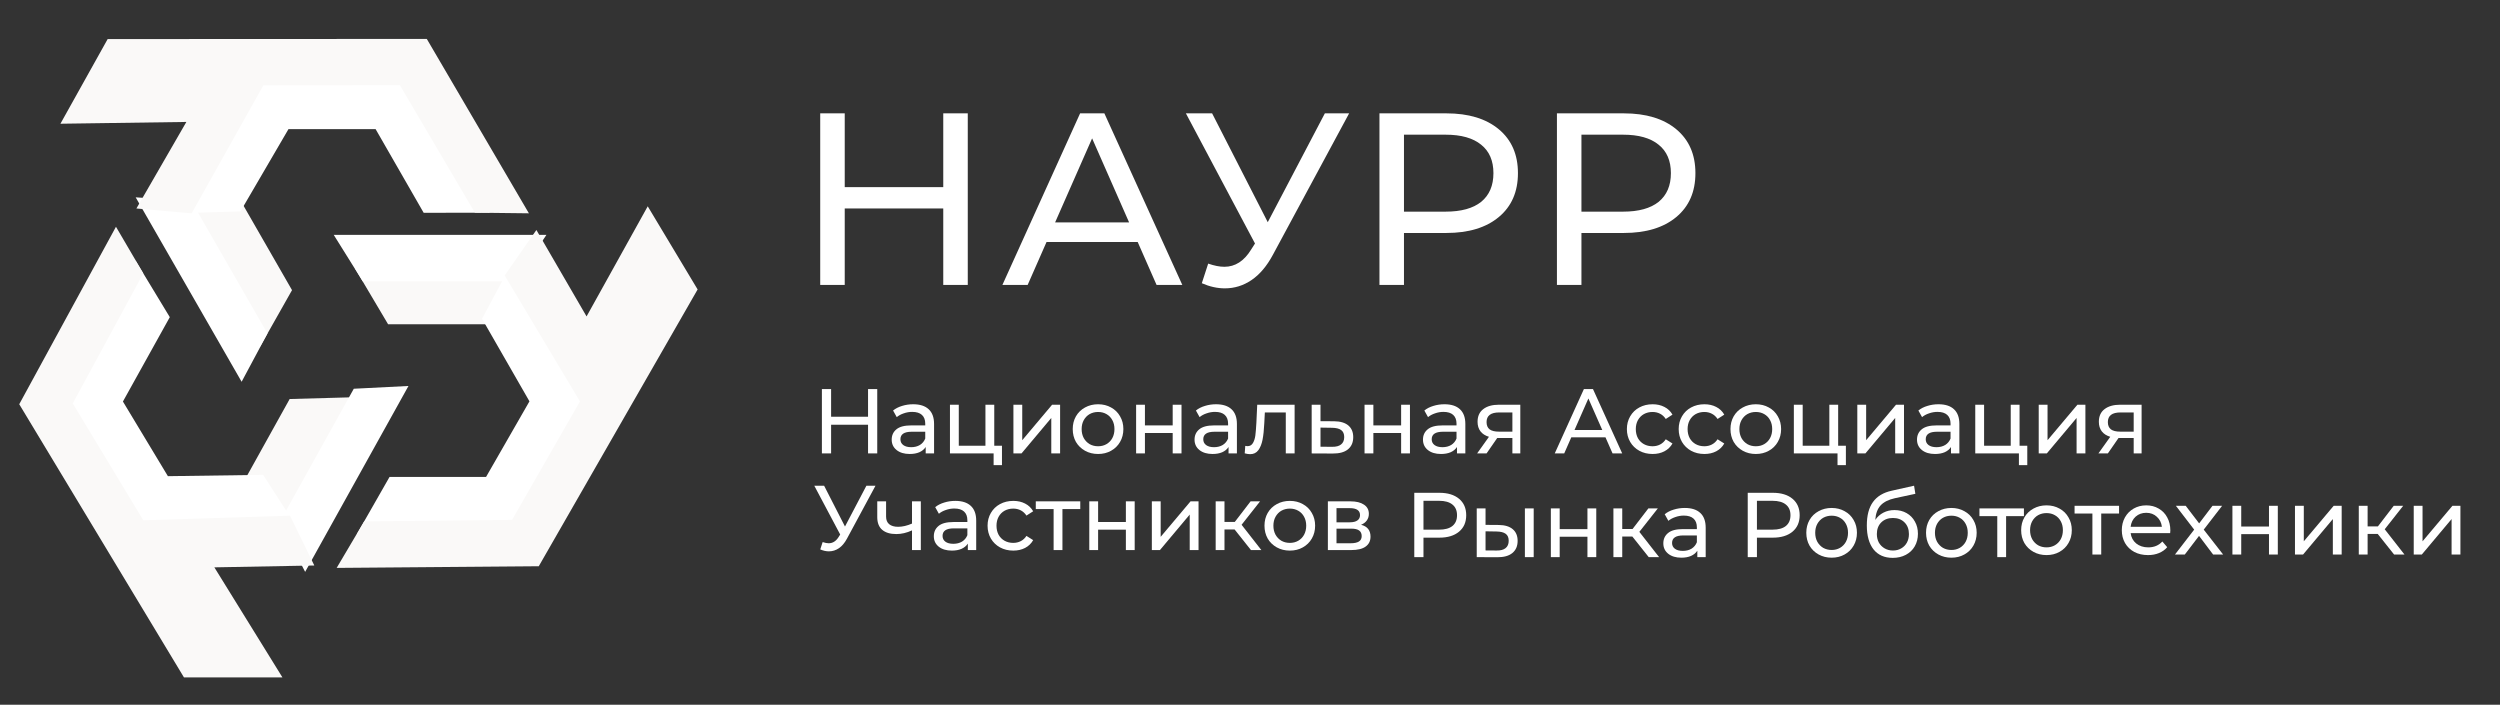 <?xml version="1.0" encoding="UTF-8"?> <svg xmlns="http://www.w3.org/2000/svg" viewBox="0 0 175.00 49.33" data-guides="{&quot;vertical&quot;:[],&quot;horizontal&quot;:[]}"><rect x="0" y="0" width="175.00" height="49.33" fill="#333333" stroke="none"/><defs></defs><mask x="0" y="0" width="816" height="230" data-from-defs="true" maskUnits="userSpaceOnUse" maskContentUnits="userSpaceOnUse" id="tSvgb16c7cb4d0"><path fill="white" width="816" height="230" id="tSvgae8aa87462" title="Rectangle 1" fill-opacity="1" stroke="none" stroke-opacity="1" d="M0 0H175V49.326H0Z" style="transform-origin: 87.5px 24.663px;"></path></mask><path fill="#faf9f8" stroke="#faf9f8" fill-opacity="1" stroke-width="1" stroke-opacity="1" id="tSvg1522eaed205" title="Path 1" d="M19.043 37.141C18.46 36.203 17.877 35.266 17.294 34.328C18.388 32.36 19.482 30.392 20.575 28.423C21.697 28.392 22.818 28.361 23.939 28.33C22.307 31.267 20.675 34.204 19.043 37.141Z" mask="url(#tSvgb16c7cb4d0)"></path><path fill="#ffffff" stroke="#ffffff" fill-opacity="1" stroke-width="1" stroke-opacity="1" id="tSvga6641a0a13" title="Path 2" d="M11.308 22.212C10.711 21.226 10.114 20.24 9.517 19.254C7.899 22.24 6.281 25.225 4.663 28.211C6.395 31.054 8.127 33.898 9.858 36.741C13.236 36.697 16.614 36.652 19.992 36.607C19.378 35.653 18.764 34.698 18.149 33.743C15.924 33.774 13.699 33.805 11.473 33.836C10.324 31.93 9.176 30.023 8.027 28.117C9.121 26.149 10.214 24.181 11.308 22.212Z" mask="url(#tSvgb16c7cb4d0)"></path><path fill="#ffffff" stroke="#ffffff" fill-opacity="1" stroke-width="1" stroke-opacity="1" id="tSvgecd2fdd4fc" title="Path 3" d="M21.377 38.972C20.964 38.17 20.551 37.368 20.138 36.566C21.781 33.61 23.424 30.653 25.067 27.697C25.951 27.652 26.834 27.608 27.718 27.563C25.604 31.366 23.491 35.169 21.377 38.972Z" mask="url(#tSvgb16c7cb4d0)"></path><path fill="#faf9f8" stroke="#faf9f8" fill-opacity="1" stroke-width="1" stroke-opacity="1" id="tSvgea7f56412d" title="Path 4" d="M8.133 16.89C8.573 17.642 9.014 18.394 9.455 19.146C7.809 22.181 6.163 25.217 4.517 28.252C6.263 31.144 8.008 34.036 9.754 36.929C13.167 36.822 16.58 36.715 19.992 36.607C20.398 37.438 20.803 38.268 21.209 39.099C18.845 39.143 16.482 39.187 14.118 39.231C15.703 41.793 17.288 44.355 18.873 46.917C16.968 46.917 15.063 46.917 13.159 46.917C9.414 40.706 5.668 34.495 1.923 28.283C3.993 24.485 6.063 20.688 8.133 16.89Z" mask="url(#tSvgb16c7cb4d0)"></path><path fill="#ffffff" stroke="none" fill-opacity="1" stroke-width="1" stroke-opacity="1" id="tSvgd335b281be" title="Path 5" d="M67.744 7.935C67.744 11.938 67.744 15.942 67.744 19.945C67.172 19.945 66.6 19.945 66.028 19.945C66.028 18.16 66.028 16.376 66.028 14.592C63.729 14.592 61.43 14.592 59.131 14.592C59.131 16.376 59.131 18.16 59.131 19.945C58.559 19.945 57.987 19.945 57.415 19.945C57.415 15.942 57.415 11.938 57.415 7.935C57.987 7.935 58.559 7.935 59.131 7.935C59.131 9.656 59.131 11.378 59.131 13.099C61.43 13.099 63.729 13.099 66.028 13.099C66.028 11.378 66.028 9.656 66.028 7.935C66.6 7.935 67.172 7.935 67.744 7.935Z" mask="url(#tSvgb16c7cb4d0)"></path><path fill="#ffffff" stroke="none" fill-opacity="1" stroke-width="1" stroke-opacity="1" id="tSvg178dd87c124" title="Path 6" d="M79.639 16.942C77.511 16.942 75.384 16.942 73.257 16.942C72.816 17.943 72.376 18.944 71.936 19.945C71.347 19.945 70.757 19.945 70.168 19.945C71.981 15.942 73.794 11.938 75.607 7.935C76.173 7.935 76.739 7.935 77.306 7.935C79.124 11.938 80.943 15.942 82.761 19.945C82.161 19.945 81.561 19.945 80.96 19.945C80.52 18.944 80.079 17.943 79.639 16.942ZM79.038 15.57C78.175 13.608 77.311 11.647 76.448 9.685C75.584 11.647 74.721 13.608 73.857 15.57C75.584 15.57 77.311 15.57 79.038 15.57Z" mask="url(#tSvgb16c7cb4d0)"></path><path fill="#ffffff" stroke="none" fill-opacity="1" stroke-width="1" stroke-opacity="1" id="tSvg1280f64af85" title="Path 7" d="M94.439 7.935C92.66 11.235 90.882 14.535 89.103 17.835C88.68 18.624 88.182 19.213 87.61 19.602C87.038 19.991 86.415 20.185 85.74 20.185C85.214 20.185 84.676 20.065 84.127 19.825C84.276 19.367 84.425 18.91 84.573 18.452C84.997 18.601 85.374 18.675 85.706 18.675C86.461 18.675 87.084 18.275 87.576 17.474C87.667 17.331 87.759 17.188 87.85 17.045C86.238 14.009 84.625 10.972 83.012 7.935C83.624 7.935 84.236 7.935 84.848 7.935C86.146 10.474 87.444 13.014 88.743 15.553C90.075 13.014 91.408 10.474 92.74 7.935C93.306 7.935 93.873 7.935 94.439 7.935Z" mask="url(#tSvgb16c7cb4d0)"></path><path fill="#ffffff" stroke="none" fill-opacity="1" stroke-width="1" stroke-opacity="1" id="tSvg2a1f565751" title="Path 8" d="M101.246 7.935C102.801 7.935 104.025 8.307 104.917 9.05C105.81 9.794 106.256 10.817 106.256 12.121C106.256 13.425 105.81 14.449 104.917 15.192C104.025 15.936 102.801 16.308 101.246 16.308C100.257 16.308 99.267 16.308 98.278 16.308C98.278 17.52 98.278 18.732 98.278 19.945C97.706 19.945 97.134 19.945 96.562 19.945C96.562 15.942 96.562 11.938 96.562 7.935C98.123 7.935 99.685 7.935 101.246 7.935ZM101.194 14.815C102.281 14.815 103.11 14.586 103.682 14.129C104.254 13.66 104.54 12.991 104.54 12.121C104.54 11.252 104.254 10.589 103.682 10.131C103.11 9.662 102.281 9.428 101.194 9.428C100.222 9.428 99.25 9.428 98.278 9.428C98.278 11.223 98.278 13.019 98.278 14.815C99.25 14.815 100.222 14.815 101.194 14.815Z" mask="url(#tSvgb16c7cb4d0)"></path><path fill="#ffffff" stroke="none" fill-opacity="1" stroke-width="1" stroke-opacity="1" id="tSvg6c8b1291b6" title="Path 9" d="M113.669 7.935C115.225 7.935 116.449 8.307 117.341 9.05C118.233 9.794 118.679 10.817 118.679 12.121C118.679 13.425 118.233 14.449 117.341 15.192C116.449 15.936 115.225 16.308 113.669 16.308C112.68 16.308 111.69 16.308 110.701 16.308C110.701 17.52 110.701 18.732 110.701 19.945C110.129 19.945 109.557 19.945 108.985 19.945C108.985 15.942 108.985 11.938 108.985 7.935C110.547 7.935 112.108 7.935 113.669 7.935ZM113.618 14.815C114.704 14.815 115.534 14.586 116.105 14.129C116.677 13.66 116.963 12.991 116.963 12.121C116.963 11.252 116.677 10.589 116.105 10.131C115.534 9.662 114.704 9.428 113.618 9.428C112.645 9.428 111.673 9.428 110.701 9.428C110.701 11.223 110.701 13.019 110.701 14.815C111.673 14.815 112.645 14.815 113.618 14.815Z" mask="url(#tSvgb16c7cb4d0)"></path><path fill="#faf9f8" stroke="#faf9f8" fill-opacity="1" stroke-width="1" stroke-opacity="1" id="tSvg10d2b158434" title="Path 10" d="M35.815 19.302C35.279 20.267 34.743 21.232 34.206 22.197C31.955 22.197 29.703 22.197 27.451 22.197C26.879 21.232 26.307 20.267 25.735 19.302C29.095 19.302 32.455 19.302 35.815 19.302Z" mask="url(#tSvgb16c7cb4d0)"></path><path fill="#ffffff" stroke="#ffffff" fill-opacity="1" stroke-width="1" stroke-opacity="1" id="tSvged820e69c2" title="Path 11" d="M27.558 33.885C26.986 34.886 26.414 35.886 25.843 36.887C29.238 36.852 32.634 36.816 36.029 36.78C37.674 33.885 39.318 30.99 40.962 28.094C39.282 25.163 37.602 22.233 35.922 19.302C35.386 20.302 34.85 21.303 34.314 22.304C35.422 24.234 36.53 26.164 37.638 28.094C36.53 30.024 35.422 31.955 34.314 33.885C32.062 33.885 29.81 33.885 27.558 33.885Z" mask="url(#tSvgb16c7cb4d0)"></path><path fill="#ffffff" stroke="#ffffff" fill-opacity="1" stroke-width="1" stroke-opacity="1" id="tSvg153b6f91d73" title="Path 12" d="M37.316 16.942C36.816 17.693 36.315 18.444 35.815 19.194C32.433 19.194 29.051 19.194 25.669 19.194C25.2 18.444 24.732 17.693 24.263 16.942C28.614 16.942 32.965 16.942 37.316 16.942Z" mask="url(#tSvgb16c7cb4d0)"></path><path fill="#faf9f8" stroke="#faf9f8" fill-opacity="1" stroke-width="1" stroke-opacity="1" id="tSvgf4c2b8aea5" title="Path 13" d="M24.448 39.246C24.892 38.496 25.335 37.745 25.778 36.995C29.231 36.959 32.684 36.923 36.137 36.887C37.817 33.956 39.496 31.025 41.176 28.094C39.425 25.163 37.674 22.233 35.922 19.302C36.451 18.544 36.98 17.786 37.509 17.028C38.696 19.073 39.883 21.117 41.069 23.162C42.499 20.588 43.929 18.015 45.358 15.441C46.324 17.05 47.289 18.658 48.254 20.267C44.644 26.557 41.033 32.848 37.423 39.139C33.098 39.175 28.773 39.211 24.448 39.246Z" mask="url(#tSvgb16c7cb4d0)"></path><path fill="#faf9f8" stroke="#faf9f8" fill-opacity="1" stroke-width="1" stroke-opacity="1" id="tSvg3955fa5d60" title="Path 14" d="M13.189 14.501C14.293 14.486 15.397 14.47 16.501 14.454C17.623 16.407 18.744 18.359 19.866 20.312C19.314 21.288 18.762 22.265 18.21 23.241C16.537 20.328 14.863 17.415 13.189 14.501Z" mask="url(#tSvgb16c7cb4d0)"></path><path fill="#ffffff" stroke="#ffffff" fill-opacity="1" stroke-width="1" stroke-opacity="1" id="tSvg1471887f699" title="Path 15" d="M29.947 14.396C31.1 14.394 32.253 14.391 33.406 14.389C31.683 11.462 29.96 8.536 28.238 5.609C24.909 5.625 21.579 5.642 18.25 5.658C16.545 8.575 14.84 11.492 13.136 14.408C14.271 14.375 15.405 14.341 16.54 14.307C17.662 12.385 18.784 10.463 19.905 8.541C22.131 8.54 24.357 8.539 26.582 8.539C27.704 10.491 28.826 12.444 29.947 14.396Z" mask="url(#tSvgb16c7cb4d0)"></path><path fill="#ffffff" stroke="#ffffff" fill-opacity="1" stroke-width="1" stroke-opacity="1" id="tSvg18f538cd837" title="Path 16" d="M10.396 14.375C11.296 14.435 12.196 14.495 13.096 14.555C14.781 17.487 16.466 20.42 18.15 23.352C17.733 24.133 17.315 24.913 16.898 25.693C14.73 21.92 12.563 18.148 10.396 14.375Z" mask="url(#tSvgb16c7cb4d0)"></path><path fill="#faf9f8" stroke="#faf9f8" fill-opacity="1" stroke-width="1" stroke-opacity="1" id="tSvg18a6feee15a" title="Path 17" d="M36.145 14.422C35.274 14.412 34.402 14.401 33.531 14.391C31.78 11.415 30.029 8.439 28.278 5.463C24.899 5.466 21.521 5.469 18.143 5.472C16.474 8.451 14.805 11.43 13.136 14.408C12.215 14.327 11.295 14.246 10.374 14.165C11.556 12.117 12.738 10.07 13.919 8.023C10.976 8.065 8.032 8.107 5.088 8.149C6.002 6.511 6.916 4.873 7.83 3.235C15.083 3.232 22.336 3.228 29.589 3.225C31.775 6.957 33.96 10.69 36.145 14.422Z" mask="url(#tSvgb16c7cb4d0)"></path><path fill="#ffffff" stroke="none" fill-opacity="1" stroke-width="1" stroke-opacity="1" id="tSvg5cb133283e" title="Path 18" d="M61.407 27.236C61.407 28.738 61.407 30.239 61.407 31.74C61.192 31.74 60.978 31.74 60.763 31.74C60.763 31.071 60.763 30.402 60.763 29.733C59.901 29.733 59.039 29.733 58.177 29.733C58.177 30.402 58.177 31.071 58.177 31.74C57.962 31.74 57.748 31.74 57.533 31.74C57.533 30.239 57.533 28.738 57.533 27.236C57.748 27.236 57.962 27.236 58.177 27.236C58.177 27.882 58.177 28.528 58.177 29.173C59.039 29.173 59.901 29.173 60.763 29.173C60.763 28.528 60.763 27.882 60.763 27.236C60.978 27.236 61.192 27.236 61.407 27.236Z" mask="url(#tSvgb16c7cb4d0)"></path><path fill="#ffffff" stroke="none" fill-opacity="1" stroke-width="1" stroke-opacity="1" id="tSvgdf13419bcc" title="Path 19" d="M63.924 28.298C64.396 28.298 64.756 28.414 65.005 28.645C65.258 28.877 65.385 29.222 65.385 29.681C65.385 30.368 65.385 31.054 65.385 31.74C65.19 31.74 64.995 31.74 64.799 31.74C64.799 31.59 64.799 31.44 64.799 31.29C64.696 31.448 64.548 31.571 64.355 31.657C64.167 31.738 63.941 31.779 63.68 31.779C63.298 31.779 62.991 31.687 62.76 31.502C62.532 31.318 62.419 31.075 62.419 30.775C62.419 30.475 62.528 30.235 62.747 30.055C62.966 29.87 63.313 29.778 63.789 29.778C64.115 29.778 64.441 29.778 64.767 29.778C64.767 29.737 64.767 29.696 64.767 29.656C64.767 29.39 64.69 29.186 64.535 29.044C64.381 28.903 64.154 28.832 63.854 28.832C63.652 28.832 63.455 28.866 63.262 28.935C63.069 28.999 62.906 29.087 62.773 29.199C62.687 29.044 62.601 28.89 62.515 28.736C62.691 28.594 62.901 28.487 63.146 28.414C63.39 28.337 63.65 28.298 63.924 28.298ZM63.783 31.303C64.019 31.303 64.222 31.251 64.394 31.148C64.566 31.041 64.69 30.891 64.767 30.698C64.767 30.539 64.767 30.381 64.767 30.222C64.45 30.222 64.132 30.222 63.815 30.222C63.292 30.222 63.03 30.398 63.03 30.749C63.03 30.921 63.096 31.056 63.23 31.155C63.362 31.253 63.547 31.303 63.783 31.303Z" mask="url(#tSvgb16c7cb4d0)"></path><path fill="#ffffff" stroke="none" fill-opacity="1" stroke-width="1" stroke-opacity="1" id="tSvg402f721b06" title="Path 20" d="M70.138 31.2C70.138 31.652 70.138 32.105 70.138 32.557C69.943 32.557 69.748 32.557 69.553 32.557C69.553 32.285 69.553 32.013 69.553 31.74C68.534 31.74 67.516 31.74 66.497 31.74C66.497 30.604 66.497 29.467 66.497 28.33C66.703 28.33 66.909 28.33 67.115 28.33C67.115 29.287 67.115 30.243 67.115 31.2C67.737 31.2 68.359 31.2 68.981 31.2C68.981 30.243 68.981 29.287 68.981 28.33C69.186 28.33 69.392 28.33 69.598 28.33C69.598 29.287 69.598 30.243 69.598 31.2C69.778 31.2 69.958 31.2 70.138 31.2Z" mask="url(#tSvgb16c7cb4d0)"></path><path fill="#ffffff" stroke="none" fill-opacity="1" stroke-width="1" stroke-opacity="1" id="tSvg1382bea4c50" title="Path 21" d="M70.939 28.33C71.145 28.33 71.351 28.33 71.557 28.33C71.557 29.158 71.557 29.986 71.557 30.814C72.254 29.986 72.951 29.158 73.648 28.33C73.834 28.33 74.021 28.33 74.207 28.33C74.207 29.467 74.207 30.604 74.207 31.74C74.002 31.74 73.796 31.74 73.59 31.74C73.59 30.912 73.59 30.085 73.59 29.257C72.895 30.085 72.2 30.912 71.505 31.74C71.317 31.74 71.128 31.74 70.939 31.74C70.939 30.604 70.939 29.467 70.939 28.33Z" mask="url(#tSvgb16c7cb4d0)"></path><path fill="#ffffff" stroke="none" fill-opacity="1" stroke-width="1" stroke-opacity="1" id="tSvg118e0721e03" title="Path 22" d="M76.867 31.779C76.528 31.779 76.223 31.704 75.953 31.554C75.683 31.404 75.471 31.198 75.316 30.936C75.166 30.67 75.091 30.37 75.091 30.035C75.091 29.701 75.166 29.403 75.316 29.141C75.471 28.875 75.683 28.669 75.953 28.523C76.223 28.373 76.528 28.298 76.867 28.298C77.206 28.298 77.508 28.373 77.774 28.523C78.044 28.669 78.254 28.875 78.404 29.141C78.559 29.403 78.636 29.701 78.636 30.035C78.636 30.37 78.559 30.67 78.404 30.936C78.254 31.198 78.044 31.404 77.774 31.554C77.508 31.704 77.206 31.779 76.867 31.779ZM76.867 31.238C77.086 31.238 77.281 31.189 77.452 31.09C77.628 30.987 77.765 30.846 77.864 30.666C77.963 30.481 78.012 30.271 78.012 30.035C78.012 29.799 77.963 29.591 77.864 29.411C77.765 29.227 77.628 29.085 77.452 28.986C77.281 28.888 77.086 28.838 76.867 28.838C76.648 28.838 76.451 28.888 76.275 28.986C76.103 29.085 75.966 29.227 75.863 29.411C75.764 29.591 75.715 29.799 75.715 30.035C75.715 30.271 75.764 30.481 75.863 30.666C75.966 30.846 76.103 30.987 76.275 31.09C76.451 31.189 76.648 31.238 76.867 31.238Z" mask="url(#tSvgb16c7cb4d0)"></path><path fill="#ffffff" stroke="none" fill-opacity="1" stroke-width="1" stroke-opacity="1" id="tSvg446ecc3913" title="Path 23" d="M79.528 28.33C79.734 28.33 79.94 28.33 80.145 28.33C80.145 28.813 80.145 29.295 80.145 29.778C80.793 29.778 81.441 29.778 82.088 29.778C82.088 29.295 82.088 28.813 82.088 28.33C82.294 28.33 82.5 28.33 82.706 28.33C82.706 29.467 82.706 30.604 82.706 31.74C82.5 31.74 82.294 31.74 82.088 31.74C82.088 31.264 82.088 30.788 82.088 30.312C81.441 30.312 80.793 30.312 80.145 30.312C80.145 30.788 80.145 31.264 80.145 31.74C79.94 31.74 79.734 31.74 79.528 31.74C79.528 30.604 79.528 29.467 79.528 28.33Z" mask="url(#tSvgb16c7cb4d0)"></path><path fill="#ffffff" stroke="none" fill-opacity="1" stroke-width="1" stroke-opacity="1" id="tSvgd26ab7b215" title="Path 24" d="M85.123 28.298C85.595 28.298 85.955 28.414 86.204 28.645C86.457 28.877 86.584 29.222 86.584 29.681C86.584 30.368 86.584 31.054 86.584 31.74C86.388 31.74 86.193 31.74 85.998 31.74C85.998 31.59 85.998 31.44 85.998 31.29C85.895 31.448 85.747 31.571 85.554 31.657C85.365 31.738 85.14 31.779 84.879 31.779C84.497 31.779 84.19 31.687 83.959 31.502C83.731 31.318 83.618 31.075 83.618 30.775C83.618 30.475 83.727 30.235 83.946 30.055C84.165 29.87 84.512 29.778 84.988 29.778C85.314 29.778 85.64 29.778 85.966 29.778C85.966 29.737 85.966 29.696 85.966 29.656C85.966 29.39 85.889 29.186 85.734 29.044C85.58 28.903 85.353 28.832 85.052 28.832C84.851 28.832 84.653 28.866 84.46 28.935C84.267 28.999 84.104 29.087 83.972 29.199C83.886 29.044 83.8 28.89 83.714 28.736C83.89 28.594 84.1 28.487 84.345 28.414C84.589 28.337 84.849 28.298 85.123 28.298ZM84.982 31.303C85.218 31.303 85.421 31.251 85.593 31.148C85.764 31.041 85.889 30.891 85.966 30.698C85.966 30.539 85.966 30.381 85.966 30.222C85.649 30.222 85.331 30.222 85.014 30.222C84.49 30.222 84.229 30.398 84.229 30.749C84.229 30.921 84.295 31.056 84.428 31.155C84.561 31.253 84.746 31.303 84.982 31.303Z" mask="url(#tSvgb16c7cb4d0)"></path><path fill="#ffffff" stroke="none" fill-opacity="1" stroke-width="1" stroke-opacity="1" id="tSvg73bcc2d55a" title="Path 25" d="M90.623 28.33C90.623 29.467 90.623 30.604 90.623 31.74C90.417 31.74 90.211 31.74 90.005 31.74C90.005 30.784 90.005 29.827 90.005 28.871C89.517 28.871 89.028 28.871 88.539 28.871C88.526 29.124 88.513 29.377 88.5 29.63C88.479 30.089 88.438 30.473 88.378 30.782C88.318 31.086 88.219 31.331 88.082 31.515C87.945 31.699 87.754 31.792 87.509 31.792C87.398 31.792 87.271 31.772 87.13 31.734C87.142 31.56 87.155 31.386 87.168 31.213C87.224 31.226 87.275 31.232 87.323 31.232C87.494 31.232 87.623 31.157 87.709 31.007C87.794 30.857 87.85 30.679 87.876 30.473C87.902 30.267 87.925 29.973 87.947 29.591C87.966 29.171 87.985 28.751 88.005 28.33C88.877 28.33 89.75 28.33 90.623 28.33Z" mask="url(#tSvgb16c7cb4d0)"></path><path fill="#ffffff" stroke="none" fill-opacity="1" stroke-width="1" stroke-opacity="1" id="tSvgd2c2bc471" title="Path 26" d="M93.394 29.488C93.827 29.493 94.157 29.591 94.385 29.784C94.612 29.977 94.726 30.25 94.726 30.601C94.726 30.97 94.601 31.256 94.353 31.457C94.108 31.654 93.756 31.751 93.297 31.747C92.804 31.744 92.311 31.742 91.817 31.74C91.817 30.604 91.817 29.467 91.817 28.33C92.023 28.33 92.229 28.33 92.435 28.33C92.435 28.714 92.435 29.098 92.435 29.482C92.755 29.484 93.074 29.486 93.394 29.488ZM93.246 31.277C93.525 31.281 93.735 31.226 93.876 31.11C94.022 30.994 94.095 30.822 94.095 30.595C94.095 30.372 94.024 30.209 93.883 30.106C93.746 30.003 93.533 29.949 93.246 29.945C92.976 29.941 92.705 29.937 92.435 29.932C92.435 30.378 92.435 30.824 92.435 31.27C92.705 31.273 92.976 31.275 93.246 31.277Z" mask="url(#tSvgb16c7cb4d0)"></path><path fill="#ffffff" stroke="none" fill-opacity="1" stroke-width="1" stroke-opacity="1" id="tSvg1331c806921" title="Path 27" d="M95.518 28.33C95.724 28.33 95.93 28.33 96.136 28.33C96.136 28.813 96.136 29.295 96.136 29.778C96.784 29.778 97.431 29.778 98.079 29.778C98.079 29.295 98.079 28.813 98.079 28.33C98.285 28.33 98.491 28.33 98.697 28.33C98.697 29.467 98.697 30.604 98.697 31.74C98.491 31.74 98.285 31.74 98.079 31.74C98.079 31.264 98.079 30.788 98.079 30.312C97.431 30.312 96.784 30.312 96.136 30.312C96.136 30.788 96.136 31.264 96.136 31.74C95.93 31.74 95.724 31.74 95.518 31.74C95.518 30.604 95.518 29.467 95.518 28.33Z" mask="url(#tSvgb16c7cb4d0)"></path><path fill="#ffffff" stroke="none" fill-opacity="1" stroke-width="1" stroke-opacity="1" id="tSvg1e8f54dc6b" title="Path 28" d="M101.114 28.298C101.585 28.298 101.946 28.414 102.194 28.645C102.448 28.877 102.574 29.222 102.574 29.681C102.574 30.368 102.574 31.054 102.574 31.74C102.379 31.74 102.184 31.74 101.989 31.74C101.989 31.59 101.989 31.44 101.989 31.29C101.886 31.448 101.738 31.571 101.545 31.657C101.356 31.738 101.131 31.779 100.869 31.779C100.487 31.779 100.181 31.687 99.949 31.502C99.722 31.318 99.608 31.075 99.608 30.775C99.608 30.475 99.717 30.235 99.936 30.055C100.155 29.87 100.502 29.778 100.978 29.778C101.304 29.778 101.63 29.778 101.956 29.778C101.956 29.737 101.956 29.696 101.956 29.656C101.956 29.39 101.879 29.186 101.725 29.044C101.57 28.903 101.343 28.832 101.043 28.832C100.841 28.832 100.644 28.866 100.451 28.935C100.258 28.999 100.095 29.087 99.962 29.199C99.876 29.044 99.79 28.89 99.704 28.736C99.88 28.594 100.091 28.487 100.335 28.414C100.579 28.337 100.839 28.298 101.114 28.298ZM100.972 31.303C101.208 31.303 101.412 31.251 101.583 31.148C101.755 31.041 101.879 30.891 101.956 30.698C101.956 30.539 101.956 30.381 101.956 30.222C101.639 30.222 101.322 30.222 101.004 30.222C100.481 30.222 100.219 30.398 100.219 30.749C100.219 30.921 100.286 31.056 100.419 31.155C100.552 31.253 100.736 31.303 100.972 31.303Z" mask="url(#tSvgb16c7cb4d0)"></path><path fill="#ffffff" stroke="none" fill-opacity="1" stroke-width="1" stroke-opacity="1" id="tSvg110d159fbc7" title="Path 29" d="M106.421 28.33C106.421 29.467 106.421 30.604 106.421 31.74C106.236 31.74 106.052 31.74 105.867 31.74C105.867 31.38 105.867 31.02 105.867 30.659C105.513 30.659 105.16 30.659 104.806 30.659C104.557 31.02 104.308 31.38 104.059 31.74C103.838 31.74 103.618 31.74 103.397 31.74C103.673 31.352 103.95 30.964 104.227 30.576C103.969 30.498 103.772 30.372 103.635 30.196C103.498 30.016 103.429 29.793 103.429 29.527C103.429 29.137 103.562 28.841 103.828 28.639C104.094 28.433 104.46 28.33 104.928 28.33C105.425 28.33 105.923 28.33 106.421 28.33ZM104.059 29.546C104.059 29.774 104.13 29.943 104.272 30.055C104.418 30.162 104.634 30.215 104.921 30.215C105.237 30.215 105.552 30.215 105.867 30.215C105.867 29.767 105.867 29.319 105.867 28.871C105.561 28.871 105.254 28.871 104.947 28.871C104.355 28.871 104.059 29.096 104.059 29.546Z" mask="url(#tSvgb16c7cb4d0)"></path><path fill="#ffffff" stroke="none" fill-opacity="1" stroke-width="1" stroke-opacity="1" id="tSvgd825b9e2ef" title="Path 30" d="M112.384 30.614C111.586 30.614 110.788 30.614 109.99 30.614C109.825 30.99 109.66 31.365 109.495 31.74C109.274 31.74 109.053 31.74 108.832 31.74C109.512 30.239 110.192 28.738 110.872 27.236C111.084 27.236 111.297 27.236 111.509 27.236C112.191 28.738 112.873 30.239 113.555 31.74C113.33 31.74 113.105 31.74 112.879 31.74C112.714 31.365 112.549 30.99 112.384 30.614ZM112.159 30.1C111.835 29.364 111.511 28.628 111.187 27.893C110.863 28.628 110.54 29.364 110.216 30.1C110.863 30.1 111.511 30.1 112.159 30.1Z" mask="url(#tSvgb16c7cb4d0)"></path><path fill="#ffffff" stroke="none" fill-opacity="1" stroke-width="1" stroke-opacity="1" id="tSvg3e2fa0b1" title="Path 31" d="M115.684 31.779C115.336 31.779 115.026 31.704 114.751 31.554C114.481 31.404 114.269 31.198 114.114 30.936C113.96 30.67 113.882 30.37 113.882 30.035C113.882 29.701 113.96 29.403 114.114 29.141C114.269 28.875 114.481 28.669 114.751 28.523C115.026 28.373 115.336 28.298 115.684 28.298C115.993 28.298 116.267 28.36 116.507 28.485C116.752 28.609 116.941 28.789 117.073 29.025C116.917 29.126 116.76 29.227 116.604 29.328C116.497 29.165 116.364 29.042 116.205 28.961C116.046 28.879 115.87 28.838 115.677 28.838C115.454 28.838 115.253 28.888 115.073 28.986C114.897 29.085 114.757 29.227 114.654 29.411C114.556 29.591 114.506 29.799 114.506 30.035C114.506 30.275 114.556 30.488 114.654 30.672C114.757 30.852 114.897 30.992 115.073 31.09C115.253 31.189 115.454 31.238 115.677 31.238C115.87 31.238 116.046 31.198 116.205 31.116C116.364 31.035 116.497 30.912 116.604 30.749C116.76 30.848 116.917 30.947 117.073 31.045C116.941 31.281 116.752 31.463 116.507 31.592C116.267 31.717 115.993 31.779 115.684 31.779Z" mask="url(#tSvgb16c7cb4d0)"></path><path fill="#ffffff" stroke="none" fill-opacity="1" stroke-width="1" stroke-opacity="1" id="tSvg9f64ace9a0" title="Path 32" d="M119.309 31.779C118.962 31.779 118.651 31.704 118.376 31.554C118.106 31.404 117.894 31.198 117.739 30.936C117.585 30.67 117.508 30.37 117.508 30.035C117.508 29.701 117.585 29.403 117.739 29.141C117.894 28.875 118.106 28.669 118.376 28.523C118.651 28.373 118.962 28.298 119.309 28.298C119.618 28.298 119.893 28.36 120.133 28.485C120.377 28.609 120.566 28.789 120.699 29.025C120.542 29.126 120.386 29.227 120.229 29.328C120.122 29.165 119.989 29.042 119.83 28.961C119.672 28.879 119.496 28.838 119.303 28.838C119.08 28.838 118.878 28.888 118.698 28.986C118.522 29.085 118.383 29.227 118.28 29.411C118.181 29.591 118.132 29.799 118.132 30.035C118.132 30.275 118.181 30.488 118.28 30.672C118.383 30.852 118.522 30.992 118.698 31.09C118.878 31.189 119.08 31.238 119.303 31.238C119.496 31.238 119.672 31.198 119.83 31.116C119.989 31.035 120.122 30.912 120.229 30.749C120.386 30.848 120.542 30.947 120.699 31.045C120.566 31.281 120.377 31.463 120.133 31.592C119.893 31.717 119.618 31.779 119.309 31.779Z" mask="url(#tSvgb16c7cb4d0)"></path><path fill="#ffffff" stroke="none" fill-opacity="1" stroke-width="1" stroke-opacity="1" id="tSvg6be4db3a38" title="Path 33" d="M122.909 31.779C122.57 31.779 122.265 31.704 121.995 31.554C121.725 31.404 121.513 31.198 121.358 30.936C121.208 30.67 121.133 30.37 121.133 30.035C121.133 29.701 121.208 29.403 121.358 29.141C121.513 28.875 121.725 28.669 121.995 28.523C122.265 28.373 122.57 28.298 122.909 28.298C123.248 28.298 123.55 28.373 123.816 28.523C124.086 28.669 124.296 28.875 124.446 29.141C124.601 29.403 124.678 29.701 124.678 30.035C124.678 30.37 124.601 30.67 124.446 30.936C124.296 31.198 124.086 31.404 123.816 31.554C123.55 31.704 123.248 31.779 122.909 31.779ZM122.909 31.238C123.127 31.238 123.323 31.189 123.494 31.09C123.67 30.987 123.807 30.846 123.906 30.666C124.005 30.481 124.054 30.271 124.054 30.035C124.054 29.799 124.005 29.591 123.906 29.411C123.807 29.227 123.67 29.085 123.494 28.986C123.323 28.888 123.127 28.838 122.909 28.838C122.69 28.838 122.493 28.888 122.317 28.986C122.145 29.085 122.008 29.227 121.905 29.411C121.806 29.591 121.757 29.799 121.757 30.035C121.757 30.271 121.806 30.481 121.905 30.666C122.008 30.846 122.145 30.987 122.317 31.09C122.493 31.189 122.69 31.238 122.909 31.238Z" mask="url(#tSvgb16c7cb4d0)"></path><path fill="#ffffff" stroke="none" fill-opacity="1" stroke-width="1" stroke-opacity="1" id="tSvgfce976d4ca" title="Path 34" d="M129.212 31.2C129.212 31.652 129.212 32.105 129.212 32.557C129.016 32.557 128.821 32.557 128.626 32.557C128.626 32.285 128.626 32.013 128.626 31.74C127.607 31.74 126.589 31.74 125.57 31.74C125.57 30.604 125.57 29.467 125.57 28.33C125.776 28.33 125.982 28.33 126.188 28.33C126.188 29.287 126.188 30.243 126.188 31.2C126.81 31.2 127.431 31.2 128.054 31.2C128.054 30.243 128.054 29.287 128.054 28.33C128.259 28.33 128.465 28.33 128.671 28.33C128.671 29.287 128.671 30.243 128.671 31.2C128.851 31.2 129.031 31.2 129.212 31.2Z" mask="url(#tSvgb16c7cb4d0)"></path><path fill="#ffffff" stroke="none" fill-opacity="1" stroke-width="1" stroke-opacity="1" id="tSvga8d9f3f9c5" title="Path 35" d="M130.012 28.33C130.218 28.33 130.424 28.33 130.63 28.33C130.63 29.158 130.63 29.986 130.63 30.814C131.327 29.986 132.024 29.158 132.721 28.33C132.907 28.33 133.094 28.33 133.28 28.33C133.28 29.467 133.28 30.604 133.28 31.74C133.075 31.74 132.869 31.74 132.663 31.74C132.663 30.912 132.663 30.085 132.663 29.257C131.968 30.085 131.273 30.912 130.578 31.74C130.39 31.74 130.201 31.74 130.012 31.74C130.012 30.604 130.012 29.467 130.012 28.33Z" mask="url(#tSvgb16c7cb4d0)"></path><path fill="#ffffff" stroke="none" fill-opacity="1" stroke-width="1" stroke-opacity="1" id="tSvg158b2c15829" title="Path 36" d="M135.695 28.298C136.167 28.298 136.528 28.414 136.776 28.645C137.029 28.877 137.156 29.222 137.156 29.681C137.156 30.368 137.156 31.054 137.156 31.74C136.961 31.74 136.766 31.74 136.57 31.74C136.57 31.59 136.57 31.44 136.57 31.29C136.467 31.448 136.319 31.571 136.126 31.657C135.938 31.738 135.713 31.779 135.451 31.779C135.069 31.779 134.762 31.687 134.531 31.502C134.304 31.318 134.19 31.075 134.19 30.775C134.19 30.475 134.299 30.235 134.518 30.055C134.737 29.87 135.084 29.778 135.56 29.778C135.886 29.778 136.212 29.778 136.538 29.778C136.538 29.737 136.538 29.696 136.538 29.656C136.538 29.39 136.461 29.186 136.307 29.044C136.152 28.903 135.925 28.832 135.625 28.832C135.423 28.832 135.226 28.866 135.033 28.935C134.84 28.999 134.677 29.087 134.544 29.199C134.458 29.044 134.372 28.89 134.286 28.736C134.462 28.594 134.672 28.487 134.917 28.414C135.161 28.337 135.421 28.298 135.695 28.298ZM135.554 31.303C135.79 31.303 135.993 31.251 136.165 31.148C136.337 31.041 136.461 30.891 136.538 30.698C136.538 30.539 136.538 30.381 136.538 30.222C136.221 30.222 135.903 30.222 135.586 30.222C135.063 30.222 134.801 30.398 134.801 30.749C134.801 30.921 134.868 31.056 135 31.155C135.133 31.253 135.318 31.303 135.554 31.303Z" mask="url(#tSvgb16c7cb4d0)"></path><path fill="#ffffff" stroke="none" fill-opacity="1" stroke-width="1" stroke-opacity="1" id="tSvg14905874883" title="Path 37" d="M141.91 31.2C141.91 31.652 141.91 32.105 141.91 32.557C141.714 32.557 141.519 32.557 141.324 32.557C141.324 32.285 141.324 32.013 141.324 31.74C140.305 31.74 139.287 31.74 138.268 31.74C138.268 30.604 138.268 29.467 138.268 28.33C138.474 28.33 138.68 28.33 138.886 28.33C138.886 29.287 138.886 30.243 138.886 31.2C139.508 31.2 140.13 31.2 140.751 31.2C140.751 30.243 140.751 29.287 140.751 28.33C140.957 28.33 141.163 28.33 141.369 28.33C141.369 29.287 141.369 30.243 141.369 31.2C141.549 31.2 141.729 31.2 141.91 31.2Z" mask="url(#tSvgb16c7cb4d0)"></path><path fill="#ffffff" stroke="none" fill-opacity="1" stroke-width="1" stroke-opacity="1" id="tSvg1545889b610" title="Path 38" d="M142.71 28.33C142.916 28.33 143.122 28.33 143.328 28.33C143.328 29.158 143.328 29.986 143.328 30.814C144.025 29.986 144.722 29.158 145.419 28.33C145.605 28.33 145.792 28.33 145.978 28.33C145.978 29.467 145.978 30.604 145.978 31.74C145.773 31.74 145.567 31.74 145.361 31.74C145.361 30.912 145.361 30.085 145.361 29.257C144.666 30.085 143.971 30.912 143.276 31.74C143.088 31.74 142.899 31.74 142.71 31.74C142.71 30.604 142.71 29.467 142.71 28.33Z" mask="url(#tSvgb16c7cb4d0)"></path><path fill="#ffffff" stroke="none" fill-opacity="1" stroke-width="1" stroke-opacity="1" id="tSvg107cb2bb21f" title="Path 39" d="M149.912 28.33C149.912 29.467 149.912 30.604 149.912 31.74C149.727 31.74 149.543 31.74 149.358 31.74C149.358 31.38 149.358 31.02 149.358 30.659C149.005 30.659 148.651 30.659 148.297 30.659C148.048 31.02 147.799 31.38 147.55 31.74C147.33 31.74 147.109 31.74 146.888 31.74C147.165 31.352 147.441 30.964 147.718 30.576C147.46 30.498 147.263 30.372 147.126 30.196C146.989 30.016 146.92 29.793 146.92 29.527C146.92 29.137 147.053 28.841 147.319 28.639C147.585 28.433 147.952 28.33 148.419 28.33C148.917 28.33 149.414 28.33 149.912 28.33ZM147.55 29.546C147.55 29.774 147.621 29.943 147.763 30.055C147.909 30.162 148.125 30.215 148.413 30.215C148.728 30.215 149.043 30.215 149.358 30.215C149.358 29.767 149.358 29.319 149.358 28.871C149.052 28.871 148.745 28.871 148.438 28.871C147.846 28.871 147.55 29.096 147.55 29.546Z" mask="url(#tSvgb16c7cb4d0)"></path><path fill="#ffffff" stroke="none" fill-opacity="1" stroke-width="1" stroke-opacity="1" id="tSvg1001bad4921" title="Path 40" d="M61.285 34C60.618 35.238 59.951 36.475 59.284 37.713C59.125 38.008 58.939 38.229 58.724 38.375C58.51 38.521 58.276 38.594 58.023 38.594C57.826 38.594 57.624 38.549 57.418 38.459C57.474 38.287 57.53 38.116 57.586 37.944C57.744 38 57.886 38.028 58.01 38.028C58.293 38.028 58.527 37.878 58.711 37.578C58.746 37.524 58.78 37.47 58.814 37.417C58.209 36.278 57.605 35.139 57 34C57.23 34 57.459 34 57.688 34C58.175 34.953 58.662 35.905 59.149 36.857C59.649 35.905 60.148 34.953 60.648 34C60.86 34 61.073 34 61.285 34Z" mask="url(#tSvgb16c7cb4d0)" style=""></path><path fill="#ffffff" stroke="none" fill-opacity="1" stroke-width="1" stroke-opacity="1" id="tSvg65af50824a" title="Path 41" d="M64.458 35.094C64.458 36.231 64.458 37.367 64.458 38.504C64.252 38.504 64.046 38.504 63.84 38.504C63.84 38.045 63.84 37.586 63.84 37.127C63.472 37.299 63.105 37.384 62.74 37.384C62.316 37.384 61.987 37.286 61.756 37.089C61.524 36.891 61.408 36.595 61.408 36.201C61.408 35.832 61.408 35.463 61.408 35.094C61.614 35.094 61.82 35.094 62.026 35.094C62.026 35.45 62.026 35.806 62.026 36.162C62.026 36.398 62.099 36.576 62.245 36.696C62.395 36.816 62.603 36.876 62.869 36.876C63.169 36.876 63.493 36.801 63.84 36.651C63.84 36.132 63.84 35.613 63.84 35.094C64.046 35.094 64.252 35.094 64.458 35.094Z" mask="url(#tSvgb16c7cb4d0)" style=""></path><path fill="#ffffff" stroke="none" fill-opacity="1" stroke-width="1" stroke-opacity="1" id="tSvgdda54a0f23" title="Path 42" d="M66.873 35.062C67.345 35.062 67.705 35.178 67.954 35.409C68.207 35.641 68.334 35.986 68.334 36.445C68.334 37.131 68.334 37.818 68.334 38.504C68.138 38.504 67.943 38.504 67.748 38.504C67.748 38.354 67.748 38.204 67.748 38.054C67.645 38.212 67.497 38.334 67.304 38.42C67.115 38.502 66.89 38.542 66.629 38.542C66.247 38.542 65.94 38.45 65.709 38.266C65.481 38.081 65.368 37.839 65.368 37.539C65.368 37.239 65.477 36.998 65.696 36.818C65.915 36.634 66.262 36.542 66.738 36.542C67.064 36.542 67.39 36.542 67.716 36.542C67.716 36.501 67.716 36.46 67.716 36.419C67.716 36.153 67.639 35.95 67.484 35.808C67.33 35.667 67.103 35.596 66.802 35.596C66.601 35.596 66.403 35.63 66.21 35.699C66.017 35.763 65.854 35.851 65.722 35.963C65.636 35.808 65.55 35.654 65.464 35.499C65.64 35.358 65.85 35.251 66.095 35.178C66.339 35.1 66.599 35.062 66.873 35.062ZM66.732 38.066C66.968 38.066 67.171 38.015 67.343 37.912C67.514 37.805 67.639 37.655 67.716 37.462C67.716 37.303 67.716 37.144 67.716 36.986C67.399 36.986 67.081 36.986 66.764 36.986C66.24 36.986 65.979 37.161 65.979 37.513C65.979 37.685 66.045 37.82 66.178 37.918C66.311 38.017 66.496 38.066 66.732 38.066Z" mask="url(#tSvgb16c7cb4d0)" style=""></path><path fill="#ffffff" stroke="none" fill-opacity="1" stroke-width="1" stroke-opacity="1" id="tSvg3371d796fd" title="Path 43" d="M70.932 38.542C70.585 38.542 70.274 38.468 69.999 38.317C69.729 38.167 69.517 37.961 69.362 37.7C69.208 37.434 69.13 37.133 69.13 36.799C69.13 36.464 69.208 36.166 69.362 35.905C69.517 35.639 69.729 35.433 69.999 35.287C70.274 35.137 70.585 35.062 70.932 35.062C71.241 35.062 71.515 35.124 71.755 35.248C72 35.373 72.189 35.553 72.322 35.789C72.165 35.89 72.009 35.99 71.852 36.091C71.745 35.928 71.612 35.806 71.453 35.724C71.294 35.643 71.119 35.602 70.926 35.602C70.703 35.602 70.501 35.652 70.321 35.75C70.145 35.849 70.005 35.99 69.903 36.175C69.804 36.355 69.755 36.563 69.755 36.799C69.755 37.039 69.804 37.252 69.903 37.436C70.005 37.616 70.145 37.755 70.321 37.854C70.501 37.953 70.703 38.002 70.926 38.002C71.119 38.002 71.294 37.961 71.453 37.88C71.612 37.798 71.745 37.676 71.852 37.513C72.009 37.612 72.165 37.71 72.322 37.809C72.189 38.045 72 38.227 71.755 38.356C71.515 38.48 71.241 38.542 70.932 38.542Z" mask="url(#tSvgb16c7cb4d0)" style=""></path><path fill="#ffffff" stroke="none" fill-opacity="1" stroke-width="1" stroke-opacity="1" id="tSvg734a2ff8ef" title="Path 44" d="M75.619 35.634C75.203 35.634 74.787 35.634 74.371 35.634C74.371 36.591 74.371 37.547 74.371 38.504C74.165 38.504 73.959 38.504 73.753 38.504C73.753 37.547 73.753 36.591 73.753 35.634C73.337 35.634 72.921 35.634 72.505 35.634C72.505 35.454 72.505 35.274 72.505 35.094C73.543 35.094 74.581 35.094 75.619 35.094C75.619 35.274 75.619 35.454 75.619 35.634Z" mask="url(#tSvgb16c7cb4d0)" style=""></path><path fill="#ffffff" stroke="none" fill-opacity="1" stroke-width="1" stroke-opacity="1" id="tSvgc3c12f2c96" title="Path 45" d="M76.25 35.094C76.456 35.094 76.662 35.094 76.868 35.094C76.868 35.577 76.868 36.059 76.868 36.542C77.516 36.542 78.163 36.542 78.811 36.542C78.811 36.059 78.811 35.577 78.811 35.094C79.017 35.094 79.223 35.094 79.428 35.094C79.428 36.231 79.428 37.367 79.428 38.504C79.223 38.504 79.017 38.504 78.811 38.504C78.811 38.028 78.811 37.552 78.811 37.076C78.163 37.076 77.516 37.076 76.868 37.076C76.868 37.552 76.868 38.028 76.868 38.504C76.662 38.504 76.456 38.504 76.25 38.504C76.25 37.367 76.25 36.231 76.25 35.094Z" mask="url(#tSvgb16c7cb4d0)" style=""></path><path fill="#ffffff" stroke="none" fill-opacity="1" stroke-width="1" stroke-opacity="1" id="tSvg10b8f1bfd92" title="Path 46" d="M80.629 35.094C80.835 35.094 81.041 35.094 81.247 35.094C81.247 35.922 81.247 36.75 81.247 37.578C81.944 36.75 82.641 35.922 83.338 35.094C83.525 35.094 83.711 35.094 83.898 35.094C83.898 36.231 83.898 37.367 83.898 38.504C83.692 38.504 83.486 38.504 83.28 38.504C83.28 37.676 83.28 36.848 83.28 36.02C82.585 36.848 81.891 37.676 81.196 38.504C81.007 38.504 80.818 38.504 80.629 38.504C80.629 37.367 80.629 36.231 80.629 35.094Z" mask="url(#tSvgb16c7cb4d0)" style=""></path><path fill="#ffffff" stroke="none" fill-opacity="1" stroke-width="1" stroke-opacity="1" id="tSvge9899bef46" title="Path 47" d="M86.422 37.063C86.186 37.063 85.95 37.063 85.714 37.063C85.714 37.543 85.714 38.023 85.714 38.504C85.508 38.504 85.303 38.504 85.097 38.504C85.097 37.367 85.097 36.231 85.097 35.094C85.303 35.094 85.508 35.094 85.714 35.094C85.714 35.574 85.714 36.055 85.714 36.535C85.955 36.535 86.195 36.535 86.435 36.535C86.804 36.055 87.173 35.574 87.542 35.094C87.763 35.094 87.983 35.094 88.204 35.094C87.773 35.641 87.342 36.188 86.911 36.735C87.372 37.324 87.833 37.914 88.294 38.504C88.052 38.504 87.81 38.504 87.567 38.504C87.186 38.023 86.804 37.543 86.422 37.063Z" mask="url(#tSvgb16c7cb4d0)" style=""></path><path fill="#ffffff" stroke="none" fill-opacity="1" stroke-width="1" stroke-opacity="1" id="tSvgdeafd3aa62" title="Path 48" d="M90.29 38.542C89.951 38.542 89.646 38.468 89.376 38.317C89.106 38.167 88.893 37.961 88.739 37.7C88.589 37.434 88.514 37.133 88.514 36.799C88.514 36.464 88.589 36.166 88.739 35.905C88.893 35.639 89.106 35.433 89.376 35.287C89.646 35.137 89.951 35.062 90.29 35.062C90.628 35.062 90.931 35.137 91.197 35.287C91.467 35.433 91.677 35.639 91.827 35.905C91.981 36.166 92.059 36.464 92.059 36.799C92.059 37.133 91.981 37.434 91.827 37.7C91.677 37.961 91.467 38.167 91.197 38.317C90.931 38.468 90.628 38.542 90.29 38.542ZM90.29 38.002C90.508 38.002 90.703 37.953 90.875 37.854C91.051 37.751 91.188 37.61 91.287 37.429C91.385 37.245 91.435 37.035 91.435 36.799C91.435 36.563 91.385 36.355 91.287 36.175C91.188 35.99 91.051 35.849 90.875 35.75C90.703 35.652 90.508 35.602 90.29 35.602C90.071 35.602 89.873 35.652 89.698 35.75C89.526 35.849 89.389 35.99 89.286 36.175C89.187 36.355 89.138 36.563 89.138 36.799C89.138 37.035 89.187 37.245 89.286 37.429C89.389 37.61 89.526 37.751 89.698 37.854C89.873 37.953 90.071 38.002 90.29 38.002Z" mask="url(#tSvgb16c7cb4d0)" style=""></path><path fill="#ffffff" stroke="none" fill-opacity="1" stroke-width="1" stroke-opacity="1" id="tSvg1837940647a" title="Path 49" d="M95.273 36.735C95.715 36.846 95.936 37.123 95.936 37.565C95.936 37.865 95.822 38.096 95.595 38.259C95.372 38.422 95.037 38.504 94.591 38.504C94.044 38.504 93.497 38.504 92.951 38.504C92.951 37.367 92.951 36.231 92.951 35.094C93.478 35.094 94.006 35.094 94.533 35.094C94.936 35.094 95.252 35.171 95.479 35.326C95.706 35.476 95.82 35.69 95.82 35.969C95.82 36.149 95.771 36.306 95.672 36.439C95.578 36.567 95.445 36.666 95.273 36.735ZM93.555 36.561C93.864 36.561 94.173 36.561 94.482 36.561C94.718 36.561 94.896 36.518 95.016 36.432C95.14 36.346 95.202 36.222 95.202 36.059C95.202 35.733 94.962 35.57 94.482 35.57C94.173 35.57 93.864 35.57 93.555 35.57C93.555 35.9 93.555 36.231 93.555 36.561ZM94.546 38.028C94.803 38.028 94.996 37.987 95.125 37.906C95.254 37.824 95.318 37.698 95.318 37.526C95.318 37.35 95.258 37.219 95.138 37.133C95.022 37.048 94.838 37.005 94.585 37.005C94.242 37.005 93.898 37.005 93.555 37.005C93.555 37.346 93.555 37.687 93.555 38.028C93.885 38.028 94.216 38.028 94.546 38.028Z" mask="url(#tSvgb16c7cb4d0)" style=""></path><path fill="#ffffff" stroke="none" fill-opacity="1" stroke-width="1" stroke-opacity="1" id="tSvg67aa68a67a" title="Path 50" d="M100.757 34.496C101.34 34.496 101.799 34.635 102.133 34.914C102.468 35.193 102.635 35.577 102.635 36.066C102.635 36.555 102.468 36.939 102.133 37.217C101.799 37.496 101.34 37.636 100.757 37.636C100.385 37.636 100.014 37.636 99.643 37.636C99.643 38.09 99.643 38.545 99.643 38.999C99.429 38.999 99.215 38.999 99 38.999C99 37.498 99 35.997 99 34.496C99.585 34.496 100.171 34.496 100.757 34.496ZM100.737 37.076C101.145 37.076 101.456 36.99 101.67 36.819C101.885 36.643 101.992 36.392 101.992 36.066C101.992 35.74 101.885 35.491 101.67 35.319C101.456 35.144 101.145 35.056 100.737 35.056C100.373 35.056 100.008 35.056 99.643 35.056C99.643 35.729 99.643 36.402 99.643 37.076C100.008 37.076 100.373 37.076 100.737 37.076Z" mask="url(#tSvgb16c7cb4d0)" style=""></path><path fill="#ffffff" stroke="none" fill-opacity="1" stroke-width="1" stroke-opacity="1" id="tSvg17a620f5f59" title="Path 51" d="M104.908 36.748C105.337 36.752 105.665 36.851 105.893 37.044C106.12 37.237 106.234 37.509 106.234 37.861C106.234 38.23 106.109 38.515 105.86 38.716C105.616 38.914 105.264 39.01 104.805 39.006C104.327 39.004 103.849 39.002 103.371 38.999C103.371 37.863 103.371 36.726 103.371 35.59C103.576 35.59 103.782 35.59 103.988 35.59C103.988 35.974 103.988 36.357 103.988 36.741C104.295 36.743 104.602 36.745 104.908 36.748ZM106.742 35.59C106.948 35.59 107.154 35.59 107.359 35.59C107.359 36.726 107.359 37.863 107.359 38.999C107.154 38.999 106.948 38.999 106.742 38.999C106.742 37.863 106.742 36.726 106.742 35.59ZM104.76 38.536C105.039 38.541 105.249 38.485 105.391 38.369C105.537 38.253 105.609 38.082 105.609 37.854C105.609 37.631 105.539 37.468 105.397 37.365C105.256 37.262 105.043 37.209 104.76 37.205C104.503 37.2 104.246 37.196 103.988 37.192C103.988 37.638 103.988 38.084 103.988 38.53C104.246 38.532 104.503 38.534 104.76 38.536Z" mask="url(#tSvgb16c7cb4d0)" style=""></path><path fill="#ffffff" stroke="none" fill-opacity="1" stroke-width="1" stroke-opacity="1" id="tSvgbab3ab170" title="Path 52" d="M108.56 35.59C108.766 35.59 108.972 35.59 109.178 35.59C109.178 36.072 109.178 36.555 109.178 37.037C109.826 37.037 110.473 37.037 111.121 37.037C111.121 36.555 111.121 36.072 111.121 35.59C111.327 35.59 111.533 35.59 111.739 35.59C111.739 36.726 111.739 37.863 111.739 38.999C111.533 38.999 111.327 38.999 111.121 38.999C111.121 38.523 111.121 38.047 111.121 37.571C110.473 37.571 109.826 37.571 109.178 37.571C109.178 38.047 109.178 38.523 109.178 38.999C108.972 38.999 108.766 38.999 108.56 38.999C108.56 37.863 108.56 36.726 108.56 35.59Z" mask="url(#tSvgb16c7cb4d0)" style=""></path><path fill="#ffffff" stroke="none" fill-opacity="1" stroke-width="1" stroke-opacity="1" id="tSvg118968b3b86" title="Path 53" d="M114.265 37.558C114.029 37.558 113.793 37.558 113.557 37.558C113.557 38.039 113.557 38.519 113.557 38.999C113.351 38.999 113.145 38.999 112.939 38.999C112.939 37.863 112.939 36.726 112.939 35.59C113.145 35.59 113.351 35.59 113.557 35.59C113.557 36.07 113.557 36.55 113.557 37.031C113.797 37.031 114.038 37.031 114.278 37.031C114.647 36.55 115.016 36.07 115.384 35.59C115.605 35.59 115.826 35.59 116.047 35.59C115.616 36.136 115.185 36.683 114.754 37.23C115.215 37.82 115.676 38.41 116.137 38.999C115.895 38.999 115.653 38.999 115.41 38.999C115.028 38.519 114.647 38.039 114.265 37.558Z" mask="url(#tSvgb16c7cb4d0)" style=""></path><path fill="#ffffff" stroke="none" fill-opacity="1" stroke-width="1" stroke-opacity="1" id="tSvg16540486526" title="Path 54" d="M117.938 35.557C118.41 35.557 118.77 35.673 119.019 35.905C119.272 36.136 119.398 36.482 119.398 36.941C119.398 37.627 119.398 38.313 119.398 38.999C119.203 38.999 119.008 38.999 118.813 38.999C118.813 38.849 118.813 38.699 118.813 38.549C118.71 38.708 118.562 38.83 118.369 38.916C118.18 38.997 117.955 39.038 117.694 39.038C117.312 39.038 117.005 38.946 116.773 38.761C116.546 38.577 116.433 38.335 116.433 38.035C116.433 37.734 116.542 37.494 116.761 37.314C116.979 37.129 117.327 37.037 117.803 37.037C118.129 37.037 118.455 37.037 118.781 37.037C118.781 36.996 118.781 36.956 118.781 36.915C118.781 36.649 118.704 36.445 118.549 36.304C118.395 36.162 118.167 36.091 117.867 36.091C117.666 36.091 117.468 36.126 117.275 36.194C117.082 36.259 116.919 36.347 116.786 36.458C116.701 36.304 116.615 36.149 116.529 35.995C116.705 35.853 116.915 35.746 117.159 35.673C117.404 35.596 117.663 35.557 117.938 35.557ZM117.796 38.562C118.032 38.562 118.236 38.511 118.408 38.408C118.579 38.3 118.704 38.15 118.781 37.957C118.781 37.799 118.781 37.64 118.781 37.481C118.463 37.481 118.146 37.481 117.829 37.481C117.305 37.481 117.044 37.657 117.044 38.009C117.044 38.18 117.11 38.315 117.243 38.414C117.376 38.513 117.561 38.562 117.796 38.562Z" mask="url(#tSvgb16c7cb4d0)" style=""></path><path fill="#ffffff" stroke="none" fill-opacity="1" stroke-width="1" stroke-opacity="1" id="tSvg108f6b756a" title="Path 55" d="M124.098 34.496C124.681 34.496 125.14 34.635 125.475 34.914C125.809 35.193 125.977 35.577 125.977 36.066C125.977 36.555 125.809 36.939 125.475 37.217C125.14 37.496 124.681 37.636 124.098 37.636C123.727 37.636 123.356 37.636 122.985 37.636C122.985 38.09 122.985 38.545 122.985 38.999C122.77 38.999 122.556 38.999 122.341 38.999C122.341 37.498 122.341 35.997 122.341 34.496C122.927 34.496 123.513 34.496 124.098 34.496ZM124.079 37.076C124.486 37.076 124.797 36.99 125.011 36.819C125.226 36.643 125.333 36.392 125.333 36.066C125.333 35.74 125.226 35.491 125.011 35.319C124.797 35.144 124.486 35.056 124.079 35.056C123.714 35.056 123.35 35.056 122.985 35.056C122.985 35.729 122.985 36.402 122.985 37.076C123.35 37.076 123.714 37.076 124.079 37.076Z" mask="url(#tSvgb16c7cb4d0)" style=""></path><path fill="#ffffff" stroke="none" fill-opacity="1" stroke-width="1" stroke-opacity="1" id="tSvgf9fa3b618d" title="Path 56" d="M128.216 39.038C127.878 39.038 127.573 38.963 127.303 38.813C127.033 38.663 126.82 38.457 126.666 38.195C126.516 37.929 126.441 37.629 126.441 37.295C126.441 36.96 126.516 36.662 126.666 36.4C126.82 36.134 127.033 35.928 127.303 35.783C127.573 35.633 127.878 35.557 128.216 35.557C128.555 35.557 128.858 35.633 129.124 35.783C129.394 35.928 129.604 36.134 129.754 36.4C129.909 36.662 129.986 36.96 129.986 37.295C129.986 37.629 129.909 37.929 129.754 38.195C129.604 38.457 129.394 38.663 129.124 38.813C128.858 38.963 128.555 39.038 128.216 39.038ZM128.216 38.498C128.435 38.498 128.63 38.448 128.802 38.35C128.978 38.247 129.115 38.105 129.214 37.925C129.312 37.741 129.362 37.531 129.362 37.295C129.362 37.059 129.312 36.851 129.214 36.67C129.115 36.486 128.978 36.344 128.802 36.246C128.63 36.147 128.435 36.098 128.216 36.098C127.998 36.098 127.8 36.147 127.624 36.246C127.453 36.344 127.316 36.486 127.213 36.67C127.114 36.851 127.065 37.059 127.065 37.295C127.065 37.531 127.114 37.741 127.213 37.925C127.316 38.105 127.453 38.247 127.624 38.35C127.8 38.448 127.998 38.498 128.216 38.498Z" mask="url(#tSvgb16c7cb4d0)" style=""></path><path fill="#ffffff" stroke="none" fill-opacity="1" stroke-width="1" stroke-opacity="1" id="tSvg71a9f50b79" title="Path 57" d="M132.615 35.705C132.932 35.705 133.215 35.776 133.464 35.918C133.713 36.059 133.906 36.257 134.043 36.51C134.185 36.758 134.255 37.044 134.255 37.365C134.255 37.696 134.18 37.989 134.03 38.247C133.884 38.5 133.676 38.697 133.406 38.839C133.14 38.98 132.836 39.051 132.493 39.051C131.913 39.051 131.465 38.854 131.148 38.459C130.835 38.06 130.678 37.5 130.678 36.78C130.678 36.081 130.822 35.534 131.109 35.139C131.397 34.74 131.836 34.477 132.428 34.348C132.947 34.232 133.466 34.116 133.985 34C134.015 34.189 134.045 34.378 134.075 34.567C133.597 34.67 133.119 34.773 132.641 34.875C132.195 34.974 131.862 35.141 131.643 35.377C131.425 35.613 131.3 35.952 131.27 36.394C131.416 36.175 131.605 36.006 131.836 35.886C132.068 35.766 132.327 35.705 132.615 35.705ZM132.505 38.536C132.724 38.536 132.917 38.487 133.084 38.388C133.256 38.29 133.389 38.155 133.483 37.983C133.578 37.807 133.625 37.608 133.625 37.385C133.625 37.046 133.522 36.773 133.316 36.568C133.11 36.362 132.84 36.259 132.505 36.259C132.171 36.259 131.899 36.362 131.688 36.568C131.482 36.773 131.38 37.046 131.38 37.385C131.38 37.608 131.427 37.807 131.521 37.983C131.62 38.155 131.755 38.29 131.926 38.388C132.098 38.487 132.291 38.536 132.505 38.536Z" mask="url(#tSvgb16c7cb4d0)" style=""></path><path fill="#ffffff" stroke="none" fill-opacity="1" stroke-width="1" stroke-opacity="1" id="tSvgdc0016879f" title="Path 58" d="M136.598 39.038C136.259 39.038 135.955 38.963 135.684 38.813C135.414 38.663 135.202 38.457 135.047 38.195C134.897 37.929 134.822 37.629 134.822 37.295C134.822 36.96 134.897 36.662 135.047 36.4C135.202 36.134 135.414 35.928 135.684 35.783C135.955 35.633 136.259 35.557 136.598 35.557C136.937 35.557 137.239 35.633 137.505 35.783C137.775 35.928 137.986 36.134 138.136 36.4C138.29 36.662 138.367 36.96 138.367 37.295C138.367 37.629 138.29 37.929 138.136 38.195C137.986 38.457 137.775 38.663 137.505 38.813C137.239 38.963 136.937 39.038 136.598 39.038ZM136.598 38.498C136.817 38.498 137.012 38.448 137.184 38.35C137.359 38.247 137.497 38.105 137.595 37.925C137.694 37.741 137.743 37.531 137.743 37.295C137.743 37.059 137.694 36.851 137.595 36.67C137.497 36.486 137.359 36.344 137.184 36.246C137.012 36.147 136.817 36.098 136.598 36.098C136.379 36.098 136.182 36.147 136.006 36.246C135.834 36.344 135.697 36.486 135.594 36.67C135.496 36.851 135.446 37.059 135.446 37.295C135.446 37.531 135.496 37.741 135.594 37.925C135.697 38.105 135.834 38.247 136.006 38.35C136.182 38.448 136.379 38.498 136.598 38.498Z" mask="url(#tSvgb16c7cb4d0)" style=""></path><path fill="#ffffff" stroke="none" fill-opacity="1" stroke-width="1" stroke-opacity="1" id="tSvg1881184e996" title="Path 59" d="M141.675 36.13C141.259 36.13 140.843 36.13 140.427 36.13C140.427 37.087 140.427 38.043 140.427 38.999C140.221 38.999 140.015 38.999 139.809 38.999C139.809 38.043 139.809 37.087 139.809 36.13C139.393 36.13 138.977 36.13 138.561 36.13C138.561 35.95 138.561 35.77 138.561 35.59C139.599 35.59 140.637 35.59 141.675 35.59C141.675 35.77 141.675 35.95 141.675 36.13Z" mask="url(#tSvgb16c7cb4d0)" style=""></path><path fill="#ffffff" stroke="none" fill-opacity="1" stroke-width="1" stroke-opacity="1" id="tSvg197cb25977c" title="Path 60" d="M143.257 38.856C142.918 38.856 142.613 38.781 142.343 38.631C142.073 38.481 141.861 38.275 141.706 38.013C141.556 37.747 141.481 37.447 141.481 37.112C141.481 36.778 141.556 36.48 141.706 36.218C141.861 35.952 142.073 35.746 142.343 35.6C142.613 35.45 142.918 35.375 143.257 35.375C143.596 35.375 143.898 35.45 144.164 35.6C144.434 35.746 144.644 35.952 144.794 36.218C144.949 36.48 145.026 36.778 145.026 37.112C145.026 37.447 144.949 37.747 144.794 38.013C144.644 38.275 144.434 38.481 144.164 38.631C143.898 38.781 143.596 38.856 143.257 38.856ZM143.257 38.316C143.476 38.316 143.671 38.266 143.842 38.168C144.018 38.065 144.155 37.923 144.254 37.743C144.353 37.559 144.402 37.348 144.402 37.112C144.402 36.877 144.353 36.669 144.254 36.488C144.155 36.304 144.018 36.162 143.842 36.064C143.671 35.965 143.476 35.916 143.257 35.916C143.038 35.916 142.841 35.965 142.665 36.064C142.493 36.162 142.356 36.304 142.253 36.488C142.155 36.669 142.105 36.877 142.105 37.112C142.105 37.348 142.155 37.559 142.253 37.743C142.356 37.923 142.493 38.065 142.665 38.168C142.841 38.266 143.038 38.316 143.257 38.316Z" mask="url(#tSvgb16c7cb4d0)" style=""></path><path fill="#ffffff" stroke="none" fill-opacity="1" stroke-width="1" stroke-opacity="1" id="tSvg5811e982c6" title="Path 61" d="M148.334 35.948C147.918 35.948 147.502 35.948 147.086 35.948C147.086 36.904 147.086 37.861 147.086 38.817C146.88 38.817 146.674 38.817 146.468 38.817C146.468 37.861 146.468 36.904 146.468 35.948C146.052 35.948 145.636 35.948 145.22 35.948C145.22 35.768 145.22 35.588 145.22 35.407C146.258 35.407 147.296 35.407 148.334 35.407C148.334 35.588 148.334 35.768 148.334 35.948Z" mask="url(#tSvgb16c7cb4d0)" style=""></path><path fill="#ffffff" stroke="none" fill-opacity="1" stroke-width="1" stroke-opacity="1" id="tSvgf94e304810" title="Path 62" d="M151.924 37.132C151.924 37.179 151.92 37.241 151.911 37.318C150.989 37.318 150.067 37.318 149.145 37.318C149.183 37.619 149.314 37.861 149.537 38.045C149.764 38.225 150.045 38.316 150.38 38.316C150.787 38.316 151.115 38.178 151.364 37.904C151.478 38.037 151.592 38.17 151.705 38.303C151.551 38.483 151.358 38.62 151.126 38.715C150.899 38.809 150.644 38.856 150.361 38.856C150 38.856 149.681 38.783 149.402 38.637C149.123 38.487 148.907 38.279 148.752 38.013C148.602 37.747 148.527 37.447 148.527 37.112C148.527 36.782 148.6 36.484 148.746 36.218C148.896 35.952 149.1 35.746 149.357 35.6C149.619 35.45 149.912 35.375 150.238 35.375C150.564 35.375 150.854 35.45 151.107 35.6C151.364 35.746 151.564 35.952 151.705 36.218C151.851 36.484 151.924 36.789 151.924 37.132ZM150.238 35.896C149.942 35.896 149.694 35.986 149.492 36.167C149.295 36.347 149.179 36.583 149.145 36.874C149.874 36.874 150.603 36.874 151.332 36.874C151.298 36.587 151.18 36.353 150.978 36.173C150.781 35.989 150.534 35.896 150.238 35.896Z" mask="url(#tSvgb16c7cb4d0)"></path><path fill="#ffffff" stroke="none" fill-opacity="1" stroke-width="1" stroke-opacity="1" id="tSvg185b7c6cd15" title="Path 63" d="M154.918 38.817C154.59 38.382 154.261 37.947 153.933 37.511C153.601 37.947 153.268 38.382 152.936 38.817C152.707 38.817 152.477 38.817 152.248 38.817C152.696 38.236 153.144 37.655 153.592 37.074C153.166 36.518 152.739 35.963 152.312 35.407C152.542 35.407 152.771 35.407 153 35.407C153.314 35.817 153.627 36.227 153.94 36.636C154.251 36.227 154.562 35.817 154.873 35.407C155.098 35.407 155.323 35.407 155.548 35.407C155.119 35.963 154.69 36.518 154.261 37.074C154.714 37.655 155.167 38.236 155.619 38.817C155.385 38.817 155.151 38.817 154.918 38.817Z" mask="url(#tSvgb16c7cb4d0)"></path><path fill="#ffffff" stroke="none" fill-opacity="1" stroke-width="1" stroke-opacity="1" id="tSvg157ec68bf2f" title="Path 64" d="M156.269 35.407C156.475 35.407 156.68 35.407 156.886 35.407C156.886 35.89 156.886 36.373 156.886 36.855C157.534 36.855 158.182 36.855 158.829 36.855C158.829 36.373 158.829 35.89 158.829 35.407C159.035 35.407 159.241 35.407 159.447 35.407C159.447 36.544 159.447 37.681 159.447 38.817C159.241 38.817 159.035 38.817 158.829 38.817C158.829 38.341 158.829 37.865 158.829 37.389C158.182 37.389 157.534 37.389 156.886 37.389C156.886 37.865 156.886 38.341 156.886 38.817C156.68 38.817 156.475 38.817 156.269 38.817C156.269 37.681 156.269 36.544 156.269 35.407Z" mask="url(#tSvgb16c7cb4d0)"></path><path fill="#ffffff" stroke="none" fill-opacity="1" stroke-width="1" stroke-opacity="1" id="tSvgf1384881cc" title="Path 65" d="M160.648 35.407C160.854 35.407 161.06 35.407 161.266 35.407C161.266 36.235 161.266 37.063 161.266 37.891C161.963 37.063 162.66 36.235 163.357 35.407C163.543 35.407 163.73 35.407 163.917 35.407C163.917 36.544 163.917 37.681 163.917 38.817C163.711 38.817 163.505 38.817 163.299 38.817C163.299 37.99 163.299 37.162 163.299 36.334C162.604 37.162 161.909 37.99 161.214 38.817C161.025 38.817 160.837 38.817 160.648 38.817C160.648 37.681 160.648 36.544 160.648 35.407Z" mask="url(#tSvgb16c7cb4d0)"></path><path fill="#ffffff" stroke="none" fill-opacity="1" stroke-width="1" stroke-opacity="1" id="tSvgf0361ea750" title="Path 66" d="M166.441 37.376C166.205 37.376 165.969 37.376 165.733 37.376C165.733 37.857 165.733 38.337 165.733 38.817C165.527 38.817 165.321 38.817 165.115 38.817C165.115 37.681 165.115 36.544 165.115 35.407C165.321 35.407 165.527 35.407 165.733 35.407C165.733 35.888 165.733 36.368 165.733 36.849C165.973 36.849 166.213 36.849 166.453 36.849C166.822 36.368 167.191 35.888 167.56 35.407C167.781 35.407 168.002 35.407 168.223 35.407C167.792 35.954 167.361 36.501 166.93 37.048C167.391 37.638 167.852 38.228 168.313 38.817C168.071 38.817 167.828 38.817 167.586 38.817C167.204 38.337 166.822 37.857 166.441 37.376Z" mask="url(#tSvgb16c7cb4d0)"></path><path fill="#ffffff" stroke="none" fill-opacity="1" stroke-width="1" stroke-opacity="1" id="tSvg112af9c58f8" title="Path 67" d="M168.961 35.407C169.167 35.407 169.372 35.407 169.578 35.407C169.578 36.235 169.578 37.063 169.578 37.891C170.275 37.063 170.972 36.235 171.669 35.407C171.856 35.407 172.042 35.407 172.229 35.407C172.229 36.544 172.229 37.681 172.229 38.817C172.023 38.817 171.817 38.817 171.611 38.817C171.611 37.99 171.611 37.162 171.611 36.334C170.917 37.162 170.222 37.99 169.527 38.817C169.338 38.817 169.149 38.817 168.961 38.817C168.961 37.681 168.961 36.544 168.961 35.407Z" mask="url(#tSvgb16c7cb4d0)"></path></svg> 